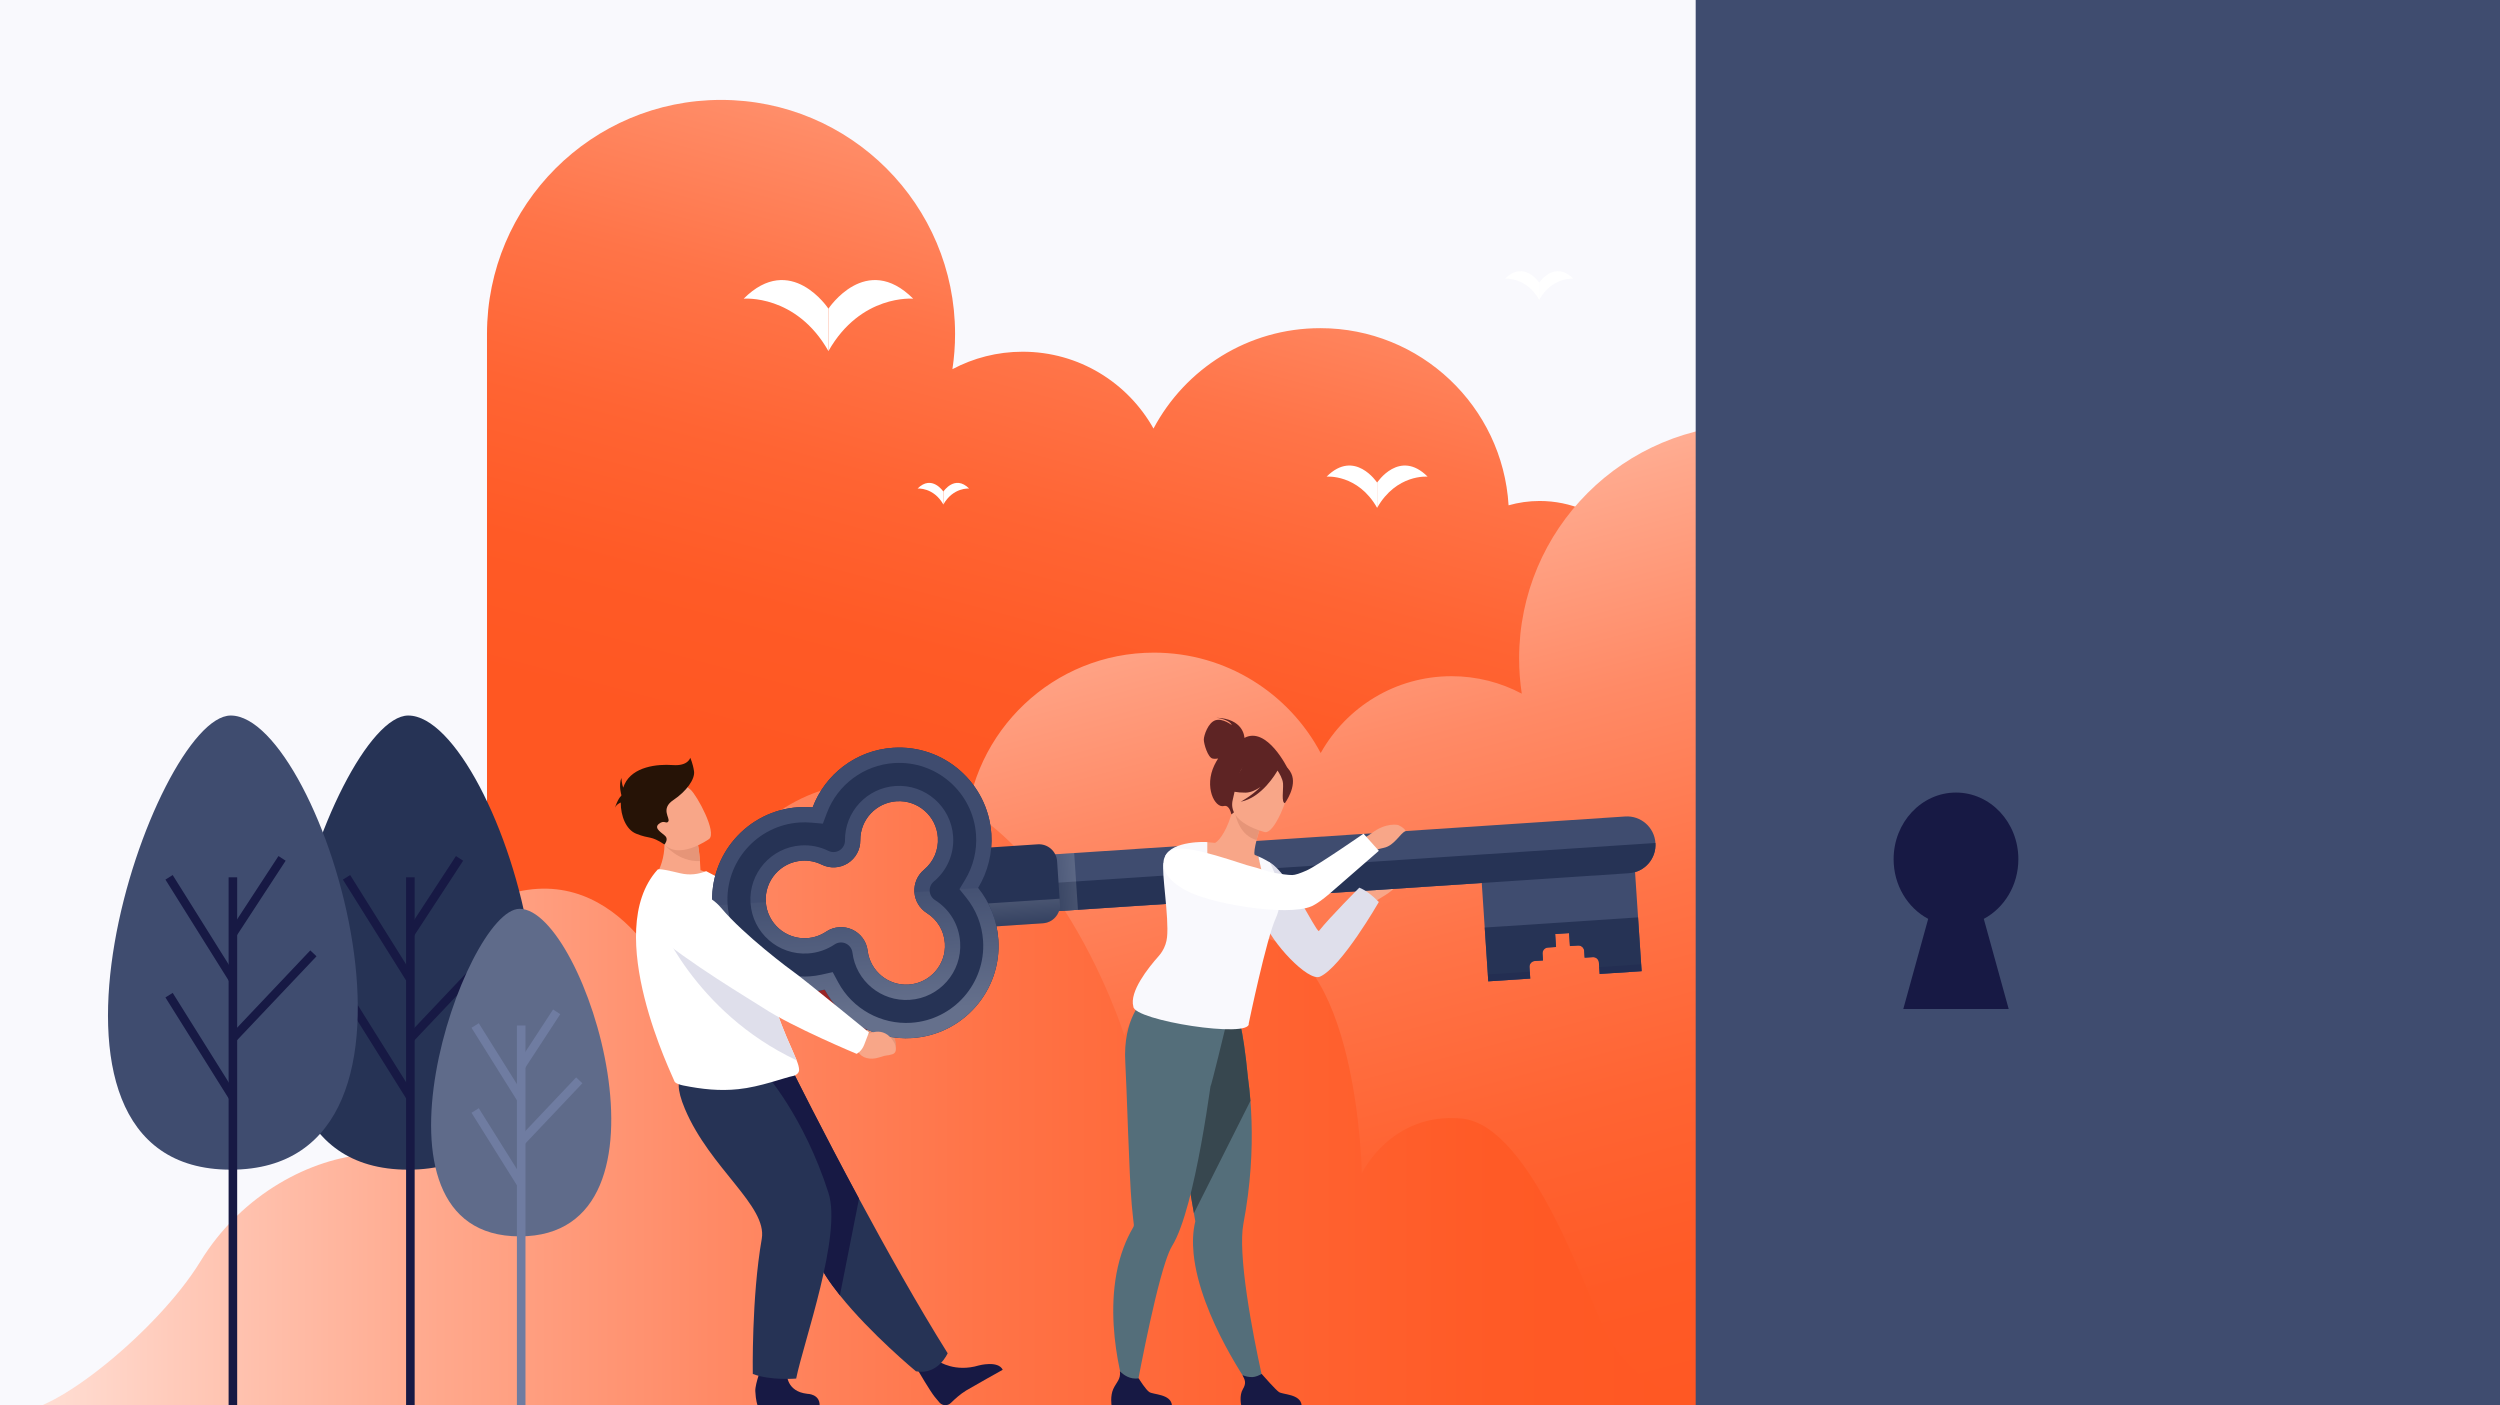 <?xml version="1.0" encoding="UTF-8"?>
<svg xmlns="http://www.w3.org/2000/svg" xmlns:xlink="http://www.w3.org/1999/xlink" version="1.1" viewBox="0 0 1071 602">
  <!-- Generator: Adobe Illustrator 29.3.1, SVG Export Plug-In . SVG Version: 2.1.0 Build 151)  -->
  <defs>
    <style>
      .st0, .st1, .st2 {
        fill: none;
      }

      .st3 {
        fill: #e69578;
      }

      .st4 {
        fill: url(#linear-gradient2);
      }

      .st5 {
        fill: url(#linear-gradient1);
      }

      .st6 {
        fill: #171944;
      }

      .st7 {
        fill: #f8a688;
      }

      .st8, .st9, .st10, .st11 {
        mix-blend-mode: multiply;
        opacity: .2;
      }

      .st12 {
        fill: #3f4c6f;
      }

      .st13 {
        fill: #263355;
      }

      .st14 {
        fill: #5e2424;
      }

      .st15 {
        fill: #261306;
      }

      .st16 {
        fill: url(#linear-gradient);
      }

      .st17 {
        fill: #37474f;
      }

      .st18 {
        isolation: isolate;
      }

      .st19 {
        fill: #f9f9fd;
      }

      .st1 {
        stroke: #171944;
      }

      .st1, .st2 {
        stroke-miterlimit: 10;
        stroke-width: 3.673px;
      }

      .st20 {
        fill: #5f6b8a;
      }

      .st9 {
        fill: url(#linear-gradient3);
      }

      .st10 {
        fill: url(#linear-gradient5);
      }

      .st11 {
        fill: url(#linear-gradient4);
      }

      .st21 {
        fill: #fff;
      }

      .st22 {
        fill: #992525;
      }

      .st23 {
        fill: #546e7a;
      }

      .st24 {
        fill: #dfdfeb;
      }

      .st2 {
        stroke: #6f7ca1;
      }
    </style>
    <linearGradient id="linear-gradient" x1="492.033" y1="-17.74" x2="595.93" y2="370.743" gradientTransform="translate(1079.654) rotate(-180) scale(1 -1)" gradientUnits="userSpaceOnUse">
      <stop offset=".012" stop-color="#ffc7b5"/>
      <stop offset=".164" stop-color="#ffa78c"/>
      <stop offset=".335" stop-color="#ff8b66"/>
      <stop offset=".504" stop-color="#ff7448"/>
      <stop offset=".671" stop-color="#ff6433"/>
      <stop offset=".832" stop-color="#ff5a26"/>
      <stop offset=".984" stop-color="#ff5722"/>
    </linearGradient>
    <linearGradient id="linear-gradient1" x1="473.289" y1="124.881" x2="614.082" y2="651.324" gradientUnits="userSpaceOnUse">
      <stop offset="0" stop-color="#ffe2d9"/>
      <stop offset=".09" stop-color="#ffcbbb"/>
      <stop offset=".247" stop-color="#ffa88c"/>
      <stop offset=".405" stop-color="#ff8a66"/>
      <stop offset=".56" stop-color="#ff7448"/>
      <stop offset=".713" stop-color="#ff6433"/>
      <stop offset=".861" stop-color="#ff5a26"/>
      <stop offset="1" stop-color="#ff5722"/>
    </linearGradient>
    <linearGradient id="linear-gradient2" x1="6.859" y1="469.734" x2="742.486" y2="469.734" xlink:href="#linear-gradient1"/>
    <linearGradient id="linear-gradient3" x1="430.396" y1="371.744" x2="402.194" y2="371.744" gradientTransform="translate(36.356 6.887)" gradientUnits="userSpaceOnUse">
      <stop offset="0" stop-color="#fff"/>
      <stop offset=".94" stop-color="#263355"/>
    </linearGradient>
    <linearGradient id="linear-gradient4" x1="396.208" y1="374.974" x2="396.208" y2="395.731" gradientTransform="translate(12.639 34.811) rotate(-3.799)" gradientUnits="userSpaceOnUse">
      <stop offset="0" stop-color="#fff"/>
      <stop offset="1" stop-color="#263355"/>
    </linearGradient>
    <linearGradient id="linear-gradient5" x1="329.134" y1="422.335" x2="329.134" y2="355.173" gradientTransform="translate(12.639 34.811) rotate(-3.799)" gradientUnits="userSpaceOnUse">
      <stop offset="0" stop-color="#fff"/>
      <stop offset="1" stop-color="#263355"/>
    </linearGradient>
  </defs>
  <g class="st18">
    <g id="Layer_1">
      <rect class="st19" x="-12.135" y="-11.317" width="1106.257" height="626.822"/>
      <path class="st16" d="M308.89,42.8c55.373,0,100.262,44.889,100.262,100.262,0,5.13-.39,10.169-1.133,15.092,8.973-4.768,19.207-7.479,30.076-7.479,24.097,0,45.082,13.283,56.063,32.919,13.573-25.58,40.467-43.01,71.443-43.01,42.983,0,78.115,33.552,80.674,75.892,4.226-1.201,8.682-1.858,13.293-1.858,26.811,0,48.546,21.735,48.546,48.546,0,2.074-.145,4.114-.398,6.119,8.281-4.02,17.576-6.278,27.4-6.278,34.699,0,62.828,28.129,62.828,62.828v139.569H208.628V143.062c0-55.373,44.889-100.262,100.262-100.262Z"/>
      <path class="st5" d="M751.054,181.807c-55.373,0-100.262,44.889-100.262,100.262,0,5.13.39,10.169,1.133,15.092-8.973-4.768-19.207-7.479-30.076-7.479-24.097,0-45.082,13.283-56.063,32.919-13.573-25.58-40.467-43.011-71.443-43.011-42.983,0-78.115,33.552-80.674,75.892-4.226-1.201-8.682-1.858-13.293-1.858-26.811,0-48.546,21.735-48.546,48.546,0,2.074.145,4.114.398,6.119-8.281-4.02-17.576-6.278-27.4-6.278-34.699,0-62.828,28.129-62.828,62.828v139.569h589.318v-322.34c0-55.373-44.889-100.262-100.262-100.262Z"/>
      <path class="st4" d="M241.887,604.359h500.599s-37.688-1.976-53.909-32.279c-8.006-14.957-32.115-90.142-62.455-92.903-30.341-2.761-42.709,23.48-42.709,23.48,0,0-1.725-100.627-47.432-101.572-38.665-.799-54.306,42.525-54.306,42.525,0,0-34.132-108.622-106.038-108.622s-87,89.921-87,89.921c0,0-24.579-60.756-76.639-39.821-52.06,20.935-27.141,107.571-54.756,109.465-23.389,1.604-53.429,16.481-71.439,45.913-18.01,29.432-63.635,66.402-78.943,63.892h235.029Z"/>
      <g>
        <path class="st13" d="M174.886,306.532c-32.732,0-99.87,194.559,0,194.559s39.165-194.559,0-194.559Z"/>
        <g>
          <line class="st1" x1="175.804" y1="375.844" x2="175.804" y2="603.578"/>
          <line class="st1" x1="196.871" y1="367.729" x2="175.804" y2="399.972"/>
          <line class="st1" x1="148.454" y1="375.844" x2="175.804" y2="419.521"/>
          <line class="st1" x1="148.454" y1="426.329" x2="175.804" y2="470.006"/>
          <line class="st1" x1="210.293" y1="408.411" x2="175.804" y2="444.839"/>
        </g>
      </g>
      <g>
        <path class="st20" d="M222.616,389.336c-23.607,0-72.03,140.324,0,140.324s28.248-140.324,0-140.324Z"/>
        <g>
          <line class="st2" x1="223.278" y1="439.327" x2="223.278" y2="603.578"/>
          <line class="st2" x1="238.473" y1="433.474" x2="223.278" y2="456.729"/>
          <line class="st2" x1="203.552" y1="439.327" x2="223.278" y2="470.829"/>
          <line class="st2" x1="203.552" y1="475.739" x2="223.278" y2="507.241"/>
          <line class="st2" x1="248.153" y1="462.815" x2="223.278" y2="489.089"/>
        </g>
      </g>
      <g>
        <path class="st12" d="M98.853,306.532c-32.732,0-99.87,194.559,0,194.559s39.165-194.559,0-194.559Z"/>
        <g>
          <line class="st1" x1="99.771" y1="375.844" x2="99.771" y2="603.578"/>
          <line class="st1" x1="120.838" y1="367.729" x2="99.771" y2="399.972"/>
          <line class="st1" x1="72.421" y1="375.844" x2="99.771" y2="419.521"/>
          <line class="st1" x1="72.421" y1="426.329" x2="99.771" y2="470.006"/>
          <line class="st1" x1="134.26" y1="408.411" x2="99.771" y2="444.839"/>
        </g>
      </g>
      <rect class="st12" x="726.433" y="-10.476" width="384.902" height="624.169"/>
      <path class="st6" d="M864.667,368.083c0-15.769-11.963-28.553-26.721-28.553s-26.721,12.784-26.721,28.553c0,11.195,6.033,20.879,14.811,25.559l-10.67,38.615h45.16l-10.67-38.615c8.778-4.68,14.811-14.364,14.811-25.559Z"/>
      <g>
        <path class="st21" d="M354.901,150.408v-18.16s-16.113-24.486-36.314-4.285c0,0,22.432-2.041,36.314,22.445Z"/>
        <path class="st21" d="M354.901,150.408v-18.16s16.113-24.486,36.314-4.285c0,0-22.432-2.041-36.314,22.445Z"/>
      </g>
      <g>
        <path class="st21" d="M589.959,217.567v-10.82s-9.6-14.589-21.636-2.553c0,0,13.365-1.216,21.636,13.373Z"/>
        <path class="st21" d="M589.959,217.567v-10.82s9.6-14.589,21.636-2.553c0,0-13.365-1.216-21.636,13.373Z"/>
      </g>
      <g>
        <path class="st21" d="M404.133,216.123v-5.524s-4.902-7.448-11.046-1.303c0,0,6.824-.621,11.046,6.828Z"/>
        <path class="st21" d="M404.133,216.123v-5.524s4.902-7.448,11.047-1.303c0,0-6.824-.621-11.047,6.828Z"/>
      </g>
      <g>
        <path class="st21" d="M659.394,128.413v-7.3s-6.477-9.842-14.597-1.722c0,0,9.017-.82,14.597,9.022Z"/>
        <path class="st21" d="M659.394,128.413v-7.3s6.477-9.842,14.597-1.722c0,0-9.017-.82-14.597,9.022Z"/>
      </g>
      <rect class="st0" x="244.677" y="63.92" width="612.14" height="612.14"/>
      <g>
        <path class="st7" d="M600.769,375.601c-.77,3.118-4.733,6.434-8.851,8.811-4.431,2.558-6.384,5.434-8.001,6.808-.604.57-.972.881-.972.881l-3.934-5.575s.077-.04.222-.175c1.094-.984,3.862-3.406,5.829-6.311,4.313-6.369,9.538-6.87,9.538-6.87,0,0,4.834,1.196,6.168,2.431Z"/>
        <g>
          <g>
            <path class="st3" d="M370.673,437.372l3.006,2.441s8.224-2.949,10.079,6.823c0,0,.494,4.165-2.144,4.173-2.638.008-1.549-.455-5.285-.346-3.736.11-6.832-1.86-7.379-4.891l-1.787-2.569,3.51-5.631Z"/>
            <path class="st22" d="M370.333,442.611c2.398-2.504,2.205-4.355,2.205-4.355,0,0-27.773-22.738-30.589-24.59-1.919-1.262-21.271-19.8-31.933-30.449-5.129-5.123-10.617-3.356-17.338-1.427l-5.535,1.588c-6.683,1.917-8.421,11.265-2.938,15.807,15.444,12.792,41.135,27.18,45.942,30.204,11.933,7.506,35.292,16.427,35.292,16.427,0,0,2.834-1.053,4.893-3.204Z"/>
          </g>
          <path class="st6" d="M402.189,583.239s6.932,4.783,17.148,1.714c0,0,8.246-2.22,10.233,1.858,0,0-12.508,6.981-15.668,8.88-2.382,1.431-4.839,3.64-6.571,5.34-1.371,1.346-3.591,1.257-4.86-.185-.588-.668-1.263-1.465-2.004-2.392-2.072-2.589-6.992-11.023-6.992-11.023l8.714-4.191Z"/>
          <path class="st13" d="M405.983,579.744s-4.104,9.463-13.577,7.724c0,0-19.332-15.965-32.592-32.549-4.307-5.387-7.973-10.838-10.128-15.827-8.793-20.359-32.526-50.723-47.616-66.113l37.753-13.658s12.093,24.325,28.182,54.205c11.595,21.529,25.263,45.942,37.978,66.218Z"/>
          <path class="st6" d="M368.006,513.526l-8.191,41.393c-4.307-5.387-7.973-10.838-10.128-15.827-8.793-20.359-32.526-50.723-47.616-66.113l37.753-13.658s12.093,24.325,28.182,54.205Z"/>
          <path class="st6" d="M337.146,588.554s-.411,7.551,8.743,8.559c0,0,5.231.027,5.246,4.833l-26.605.084s-.772-1.938-.96-6.091c-.144-3.189,3.09-11.524,3.09-11.524l10.486,4.139Z"/>
          <path class="st13" d="M327.44,459.321s16.819,18.481,27.495,51.775c5.809,18.115-10.647,63.66-13.855,79.484,0,0-11.039.937-18.586-1.981,0,0-.574-32.684,3.841-57.875,2.47-14.098-22.144-30.152-32.9-55.626-7.317-17.331,1.584-17.036,12.524-17.453l21.482,1.675Z"/>
          <path class="st7" d="M308.025,376.87c-9.357,5.284-28.514.411-28.514.411,0,0,7.78-8.894,4.245-23.218l7.347,3.731,7.892,4.008s.51,2.53.865,7.073c.09,1.17.171,2.477.227,3.905,4.805,1.456,7.938,4.089,7.938,4.089Z"/>
          <path class="st21" d="M342.338,458.366c0,1.645-1.895,2.432-2.297,2.512-3.774.69-14.313,4.789-23.806,5.729-7.994.838-15.415.042-23.568-1.595-1.08-.217-3.614-.9-3.794-1.934-.225-1.13-31.449-63.653-7.176-90.511.57-.63,5.361.505,9.743,1.545,4.047.96,7.759.425,11.073-.905l4.109,2.162c5.046,2.812,14.595,12.803,15.712,20.641.567,3.987,2.847,6.939,3.507,10.446.245,1.297.495,2.564.75,3.799.497,2.422,1.01,4.727,1.537,6.919,1.428,5.929,2.934,11.033,4.414,15.442,1.575,4.681,3.119,8.576,4.499,11.833,1.79,4.224,3.302,7.381,4.246,9.798.668,1.702,1.05,3.037,1.05,4.119Z"/>
          <path class="st24" d="M341.288,454.247c-44.077-20.766-59.341-60.641-59.341-60.641,0,0,35.811,13.21,44.644,16.649.497,2.422,1.01,4.727,1.537,6.919,1.428,5.929,2.934,11.033,4.414,15.442,1.575,4.681,3.119,8.576,4.499,11.833,1.79,4.224,3.302,7.381,4.246,9.798Z"/>
          <g>
            <g>
              <path class="st12" d="M634.728,377.452l2.851,42.958,17.979-1.193-.326-4.916c-.09-1.353.934-2.523,2.287-2.613l3.498-.232-.194-2.923c-.09-1.353.934-2.523,2.288-2.613l3.498-.232-.368-5.543,5.948-.395.368,5.543,3.498-.232c1.353-.09,2.523.934,2.613,2.288l.194,2.923,3.498-.232c1.353-.09,2.523.934,2.613,2.288l.326,4.916,17.979-1.193-2.851-42.958-65.699,4.36Z"/>
              <path class="st13" d="M636.049,397.363l1.529,23.046,17.979-1.193-.326-4.916c-.09-1.353.934-2.523,2.287-2.613l3.498-.232-.194-2.923c-.09-1.353.934-2.523,2.288-2.613l3.498-.232-.368-5.543,5.948-.395.368,5.543,3.498-.232c1.353-.09,2.523.934,2.613,2.288l.194,2.923,3.498-.232c1.353-.09,2.523.934,2.613,2.288l.326,4.916,17.979-1.193-1.529-23.046-65.699,4.36Z"/>
              <g class="st8">
                <rect class="st6" x="637.461" y="416.85" width="18.019" height="2.966" transform="translate(-26.283 43.727) rotate(-3.797)"/>
                <rect class="st6" x="685.18" y="413.683" width="18.019" height="2.966" transform="translate(-25.971 46.886) rotate(-3.797)"/>
              </g>
              <path class="st12" d="M696.225,349.78l-266.563,17.69,1.613,24.307,266.563-17.69c6.712-.445,11.792-6.248,11.347-12.96-.445-6.712-6.248-11.792-12.96-11.347Z"/>
              <path class="st13" d="M430.468,379.623l.807,12.153,266.563-17.69c6.712-.445,11.792-6.248,11.347-12.96h0l-278.716,18.497Z"/>
              <rect class="st9" x="430.435" y="366.431" width="30.581" height="24.36" transform="translate(-24.093 30.347) rotate(-3.797)"/>
              <path class="st13" d="M444.557,361.702l-31.05,2.061c-1.599.106-2.809,1.488-2.703,3.087l1.86,28.033c.106,1.599,1.488,2.809,3.087,2.703l31.05-2.061c4.302-.285,7.557-4.004,7.272-8.306l-1.211-18.246c-.285-4.301-4.004-7.557-8.306-7.272Z"/>
              <path class="st11" d="M412.193,387.773l.664,10.005,34.14-2.266c4.194-.278,7.368-3.904,7.09-8.098l-.16-2.411-41.734,2.77Z"/>
              <path class="st13" d="M390.814,444.705c-15.903,1.055-30.35-7.472-37.499-20.755-1.98.443-3.996.736-6.031.871-21.782,1.446-40.679-15.1-42.125-36.882-1.446-21.782,15.1-40.679,36.882-42.125,2.035-.135,4.073-.111,6.093.067,5.332-14.111,18.525-24.473,34.427-25.529,21.782-1.446,40.679,15.1,42.125,36.882.543,8.184-1.506,16.269-5.672,23.149,5.039,6.269,8.138,14.013,8.682,22.197,1.446,21.781-15.1,40.679-36.882,42.124ZM359.54,397.214c1.869-.124,3.77.209,5.53,1.012,3.628,1.657,6.136,5.078,6.625,9.038,1.078,8.73,8.808,15.112,17.598,14.529,9.148-.607,16.097-8.543,15.49-17.691-.356-5.359-3.173-10.083-7.728-12.964-3.101-1.96-5.078-5.283-5.321-8.944s1.278-7.216,4.093-9.569c4.135-3.456,6.303-8.511,5.947-13.87-.607-9.148-8.543-16.097-17.692-15.49-8.79.583-15.608,7.931-15.523,16.728.038,3.988-1.996,7.711-5.373,9.833-3.378,2.122-7.614,2.341-11.19.573-2.607-1.287-5.524-1.865-8.434-1.672-9.148.607-16.097,8.543-15.49,17.692.607,9.148,8.543,16.097,17.692,15.49,2.91-.193,5.725-1.152,8.14-2.771,1.705-1.145,3.654-1.792,5.638-1.923Z"/>
              <path class="st12" d="M390.814,444.705c-15.903,1.055-30.35-7.472-37.499-20.755-1.98.443-3.996.736-6.031.871-21.782,1.446-40.679-15.1-42.125-36.882-1.446-21.782,15.1-40.679,36.882-42.125,2.035-.135,4.073-.111,6.093.067,5.332-14.111,18.525-24.473,34.427-25.529,21.782-1.446,40.679,15.1,42.125,36.882.543,8.184-1.506,16.269-5.672,23.149,5.039,6.269,8.138,14.013,8.682,22.197,1.446,21.781-15.1,40.679-36.882,42.124ZM359.54,397.214c1.869-.124,3.77.209,5.53,1.012,3.628,1.657,6.136,5.078,6.625,9.038,1.078,8.73,8.808,15.112,17.598,14.529,9.148-.607,16.097-8.543,15.49-17.691-.356-5.359-3.173-10.083-7.728-12.964-3.101-1.96-5.078-5.283-5.321-8.944s1.278-7.216,4.093-9.569c4.135-3.456,6.303-8.511,5.947-13.87-.607-9.148-8.543-16.097-17.692-15.49-8.79.583-15.608,7.931-15.523,16.728.038,3.988-1.996,7.711-5.373,9.833-3.378,2.122-7.614,2.341-11.19.573-2.607-1.287-5.524-1.865-8.434-1.672-9.148.607-16.097,8.543-15.49,17.692.607,9.148,8.543,16.097,17.692,15.49,2.91-.193,5.725-1.152,8.14-2.771,1.705-1.145,3.654-1.792,5.638-1.923Z"/>
              <path class="st10" d="M347.284,424.821c2.035-.135,4.051-.428,6.031-.871,7.149,13.283,21.596,21.81,37.499,20.755,21.782-1.446,38.327-20.343,36.882-42.124-.543-8.185-3.642-15.928-8.682-22.197l-27.28,1.81c.243,3.661,2.221,6.984,5.321,8.944,4.555,2.881,7.372,7.605,7.728,12.964.607,9.149-6.341,17.084-15.49,17.691-8.79.583-16.52-5.798-17.598-14.529-.489-3.96-2.997-7.381-6.625-9.038-1.76-.803-3.661-1.136-5.53-1.012-1.984.132-3.933.778-5.638,1.923-2.415,1.619-5.229,2.578-8.14,2.771-9.148.607-17.085-6.342-17.692-15.49l-22.913,1.521c1.446,21.782,20.343,38.327,42.125,36.882Z"/>
              <path class="st13" d="M390.379,438.159c-12.884.855-25.165-5.942-31.287-17.317l-2.357-4.379-4.853,1.085c-1.656.372-3.35.616-5.033.727-18.172,1.206-33.938-12.597-35.144-30.77-1.206-18.172,12.598-33.938,30.77-35.144,1.685-.112,3.395-.093,5.082.056l4.956.437,1.759-4.653c4.566-12.085,15.841-20.447,28.724-21.302,18.172-1.206,33.938,12.598,35.144,30.77.45,6.777-1.188,13.456-4.738,19.316l-2.379,3.929,2.877,3.58c4.293,5.341,6.799,11.745,7.249,18.522,1.206,18.172-12.598,33.937-30.77,35.143ZM359.975,403.76c.811-.054,1.631.096,2.372.435,1.541.704,2.629,2.188,2.838,3.873,1.504,12.181,12.285,21.084,24.543,20.271,12.758-.847,22.448-11.915,21.602-24.672-.496-7.472-4.421-14.06-10.767-18.074-1.326-.838-2.178-2.271-2.282-3.834-.104-1.563.552-3.096,1.754-4.102,5.761-4.815,8.781-11.864,8.285-19.337-.847-12.758-11.915-22.448-24.673-21.602-12.259.814-21.769,11.065-21.649,23.338.016,1.697-.865,3.31-2.302,4.213-.689.433-1.483.69-2.294.744-.861.057-1.725-.114-2.498-.496-3.645-1.799-7.715-2.606-11.777-2.337-12.758.847-22.448,11.915-21.602,24.673.847,12.758,11.915,22.448,24.673,21.602,4.06-.269,7.987-1.607,11.36-3.87.72-.483,1.554-.768,2.417-.825Z"/>
            </g>
            <path class="st7" d="M367.076,442.212l3.809,1.397s7.627-5.393,12.376,3.378c0,0,1.718,3.831-1.001,4.663-2.719.832-1.73.049-5.552,1.322-3.822,1.273-7.586.356-9.03-2.374l-2.589-1.899,1.987-6.487Z"/>
            <path class="st21" d="M370.211,447.599c1.408-3.674,2.051-5.339,2.051-5.339,0,0-28.78-23.459-31.713-25.471-1.998-1.371-21.892-16.242-31.591-27.831-4.811-5.748-12.397-8.376-19.734-6.838l-6.042,1.267c-7.295,1.53-9.665,10.764-4.006,15.615,15.938,13.663,42.819,29.511,47.832,32.807,12.442,8.183,39.963,19.649,39.963,19.649,0,0,2.133-.975,3.24-3.86Z"/>
          </g>
          <path class="st3" d="M299.86,368.876c-9.202.517-15.186-7.081-15.186-7.081,0,0,4.161-2.305,6.429-4.001l7.892,4.008s.51,2.53.865,7.073Z"/>
          <path class="st7" d="M303.78,359.429s-13.942,10.005-20.04,1.227c-6.097-8.779-12.003-13.399-3.359-20.159,8.644-6.76,12.719-4.624,15.467-2.189,2.748,2.435,11.402,18.292,7.932,21.121Z"/>
          <path class="st15" d="M297.321,330.38c-.5-3.374-1.625-5.749-1.625-5.749,0,0-.875,3.624-7.499,3.124-6.624-.5-17.122.651-20.621,8.199-.222.48-.421.975-.598,1.481-.633-1.674-.786-4.181-.786-4.181-1.259,3.249,0,7.314,0,7.314h.001c-.019.118-.035.237-.052.356-1.462,1.236-2.69,5.078-2.69,5.078.441-1.071,1.518-1.771,2.476-2.202-.03,5.873,2.352,11.615,6.533,13.324,6.113,2.5,6.064.593,12.213,4.671,0,0,1.649-2.046.524-3.421-1.125-1.375-5.374-3.374-2.999-5.374,2.375-2,3.249.25,4.124-1.125.875-1.375-3.5-5.374,2.124-9.123,5.624-3.749,9.373-8.998,8.874-12.373Z"/>
        </g>
        <g>
          <path class="st23" d="M541.535,593.376l-5.137,1.913s-22.312-30.946-25.06-58.173c-.491-4.861-.327-9.571.734-13.92,0,0-.218-1.246-.6-3.447-.176-1.028-.394-2.265-.642-3.682-.725-4.156-1.724-9.843-2.864-16.318-2.625-14.901-6.026-33.95-8.669-47.954l1.384-.444,14.976-4.832,3.095-9.83,11.152-2.936s2.491,4.873,4.718,27.894c.411,3.02.784,6.35,1.065,9.961.868,11.022.931,24.694-1.061,40.325-.512,4.001-1.157,8.132-1.959,12.376-.587,3.112-.675,7.352-.428,12.221,1.124,22.257,9.294,56.848,9.294,56.848Z"/>
          <path class="st17" d="M535.689,471.606l-24.216,48.142c-.176-1.028-.394-2.265-.642-3.682-.725-4.156-1.724-9.843-2.864-16.318-2.625-14.901-6.026-33.95-8.669-47.954l1.384-.444,14.976-4.832,3.095-9.83,11.152-2.936s2.491,4.873,4.718,27.894c.411,3.02.784,6.35,1.065,9.961Z"/>
          <path class="st23" d="M525.035,439.929l-.56-4.807c-9.392,2.495-34.485-6.971-34.485-6.971,0,0-9.099,7.998-7.904,27.169.583,9.357,1.648,49.119,2.76,60.885.402,4.265.754,7.299.898,8.511.003.006.003.009.003.012.044.37-.085.719-.273,1.042-1.638,2.78-2.994,5.673-4.106,8.635-10.918,29.094,1.682,64.924,1.682,64.924l3.269-1.318s7.17-39.874,12.996-57.49c.989-2.988,1.937-5.336,2.806-6.739,2.533-4.088,4.884-10.768,7.018-18.713,4.033-15.021,7.279-34.562,9.439-49.644.298.014,6.458-25.497,6.458-25.497Z"/>
          <path class="st24" d="M582.335,380.277c2.836,1.131,5.613,3.357,8.361,6.131,0,0-16.018,27.936-25.238,31.999-5.061,2.23-20.897-14.689-24.17-24.17-.8-2.318,2.154-10.069,1.187-11.7-1.28-2.147-1.899-4.252-2.154-6.061-.06-.274-.121-.548-.099-.85-.304-2.881.289-4.845.289-4.845.366-.942,1.403-1.348,2.943-1.323l.544-.001c8.295,4.881,19.194,28.854,20.992,29.416,4.688-5.938,17.346-18.596,17.346-18.596Z"/>
          <path class="st7" d="M542.977,381.621c-2.948,1.367-6.509,2.298-10.816,2.533-16.147.885-19.813-13.27-20.479-22.664,2.328-.843,4.366-.763,5.54-.7,1.145.063,2.34.18,3.326.302,1.975-1.032,5.523-6.043,7.574-14.427l.696.323,11.651,5.477s-1.237,3.791-2.152,7.419c-.713,2.839-1.224,5.582-.797,6.35.918.373,1.468.608,1.468.608,0,0,0,.004.004.013.117.298,2.65,6.752,3.984,14.767Z"/>
          <path class="st19" d="M547.016,392.215c-.122.323-.256.638-.403.961-4.089,8.807-11.659,45.29-11.659,45.29,1.078,6.559-49.296-1.288-49.426-7.26-1.774-6.333,6.295-16.507,10.846-21.612.57-.642,1.082-1.33,1.526-2.055,1.124-1.82,1.837-3.875,2.064-6.023.894-8.466-2.433-27.991-1.535-31.763.351-1.475,7.021,6.964,7.818,6.117.877-.923,1.426-1.866,1.489-2.931.046-.805.021-1.632-.063-2.458-.038-.39-.088-.78-.147-1.17-.629-4.098-8.464-2.348-8.464-2.348,2.872-6.913,18.164-6.362,18.161-6.174-.003.188-.009.428-.013,1.128-.025,2.814,0,10.04.902,11.408,1.128,1.703,21.767,9.164,22.857,6.853,1.074-2.273-1.866-12.921-1.975-13.324-.004-.008-.004-.013-.004-.013,2.26.917,5.008,2.616,5.008,2.616,2.591,5.194,6.241,14.214,3.02,22.758Z"/>
          <path class="st14" d="M533.114,316.113c-.025-.7-.567-8.243-12.057-8.637,0,0,5.65.674,6.626,3.158,0,0-3.847-3.069-6.98-2.082-3.133.987-4.973,6.476-4.992,8.281-.018,1.805,1.722,7.625,3.711,8.12.753.187,1.62.137,2.408.003-.529.826-1.048,1.737-1.544,2.755-4.585,9.411.144,18.609,4.025,17.593,2.489-.652,3.194,3.596,3.194,3.596l24.184-19.579s-8.883-18.381-18.576-13.208Z"/>
          <path class="st3" d="M540.47,352.467s-1.239,3.788-2.151,7.419c-6.81-1.9-8.878-9.059-9.5-12.896l11.652,5.477Z"/>
          <path class="st7" d="M541.904,356.477s-16.293-3.771-13.789-13.881c2.505-10.11,2.088-17.406,12.597-15.426,10.509,1.98,11.566,6.337,11.551,9.915-.015,3.578-6.057,20.113-10.359,19.392Z"/>
          <path class="st14" d="M553.18,331.345c-1.752-3.664-3.813-3.469-5.103-2.819-7.656-7.083-15.165-1.297-15.165-1.297-2.89,6.982-9.154,9.835-9.154,9.835,0,0,2.503,2.563,9.757,2.506,2.216-.017,4.444-1.035,6.471-2.437-3.91,3.939-8.495,6.336-8.495,6.336,9.081-1.738,15.171-12.251,15.795-13.368.769,1.136,2.241,3.554,2.365,5.597.168,2.775-.787,8.164.803,8.368,0,0,5.353-7.227,2.726-12.722Z"/>
          <path class="st6" d="M502.059,602h-25.873s-.62-3.943.731-6.935c1.295-2.871,3.323-4.175,2.837-7.649,1.644,1.693,4.324,3.588,8.064,3.085.458.743,2.958,4.72,4.489,5.819,1.691,1.215,9.23.782,9.751,5.679Z"/>
          <path class="st6" d="M557.611,602h-25.873s-.967-4.127.731-6.935c1.504-2.485.928-3.9-.186-5.956,1.172.48,2.688.916,4.358.821,1.289-.074,2.652-.659,3.848-1.353,1.113,1.269,5.882,6.673,7.372,7.744,1.691,1.215,9.23.782,9.751,5.679Z"/>
        </g>
        <path class="st7" d="M602.212,355.995c-2.423.92-4.777,6.289-9.439,7.225-5.016,1.008-7.786,3.11-9.756,3.896-.755.348-1.202.524-1.202.524l-1.947-6.54s.086-.013.267-.095c1.351-.583,4.748-1.994,7.54-4.118,6.121-4.658,11.233-3.463,11.233-3.463,0,0,2.435.974,3.305,2.57Z"/>
        <path class="st21" d="M584.132,357.149l6.563,7.345s-17.54,15.268-21.201,18.44c-2.604,2.214-5.058,4.02-7.061,5.054-.199.109-.378.184-.611.273-5.15,2.254-16.267,2.004-27.379.359-1.536-.224-3.052-.481-4.535-.719-5.478-.957-10.691-2.209-14.986-3.644-2.575-.833-4.852-1.716-6.602-2.652-.623-.32-1.213-.62-1.73-.969-8.689-5.204-8.268-10.04-8.103-11.776.165-1.736,1.415-4.028,4.316-4.97,6.894-2.237,30.025,6.678,33.432,7.322,2.045.432,7.365,2.316,9.156,2.645,3.427.611,6.258,1.008,8.191,1.015,1.254.013,3.466-.763,6.141-1.945,4.666-2.042,24.409-15.779,24.409-15.779Z"/>
      </g>
    </g>
  </g>
</svg>